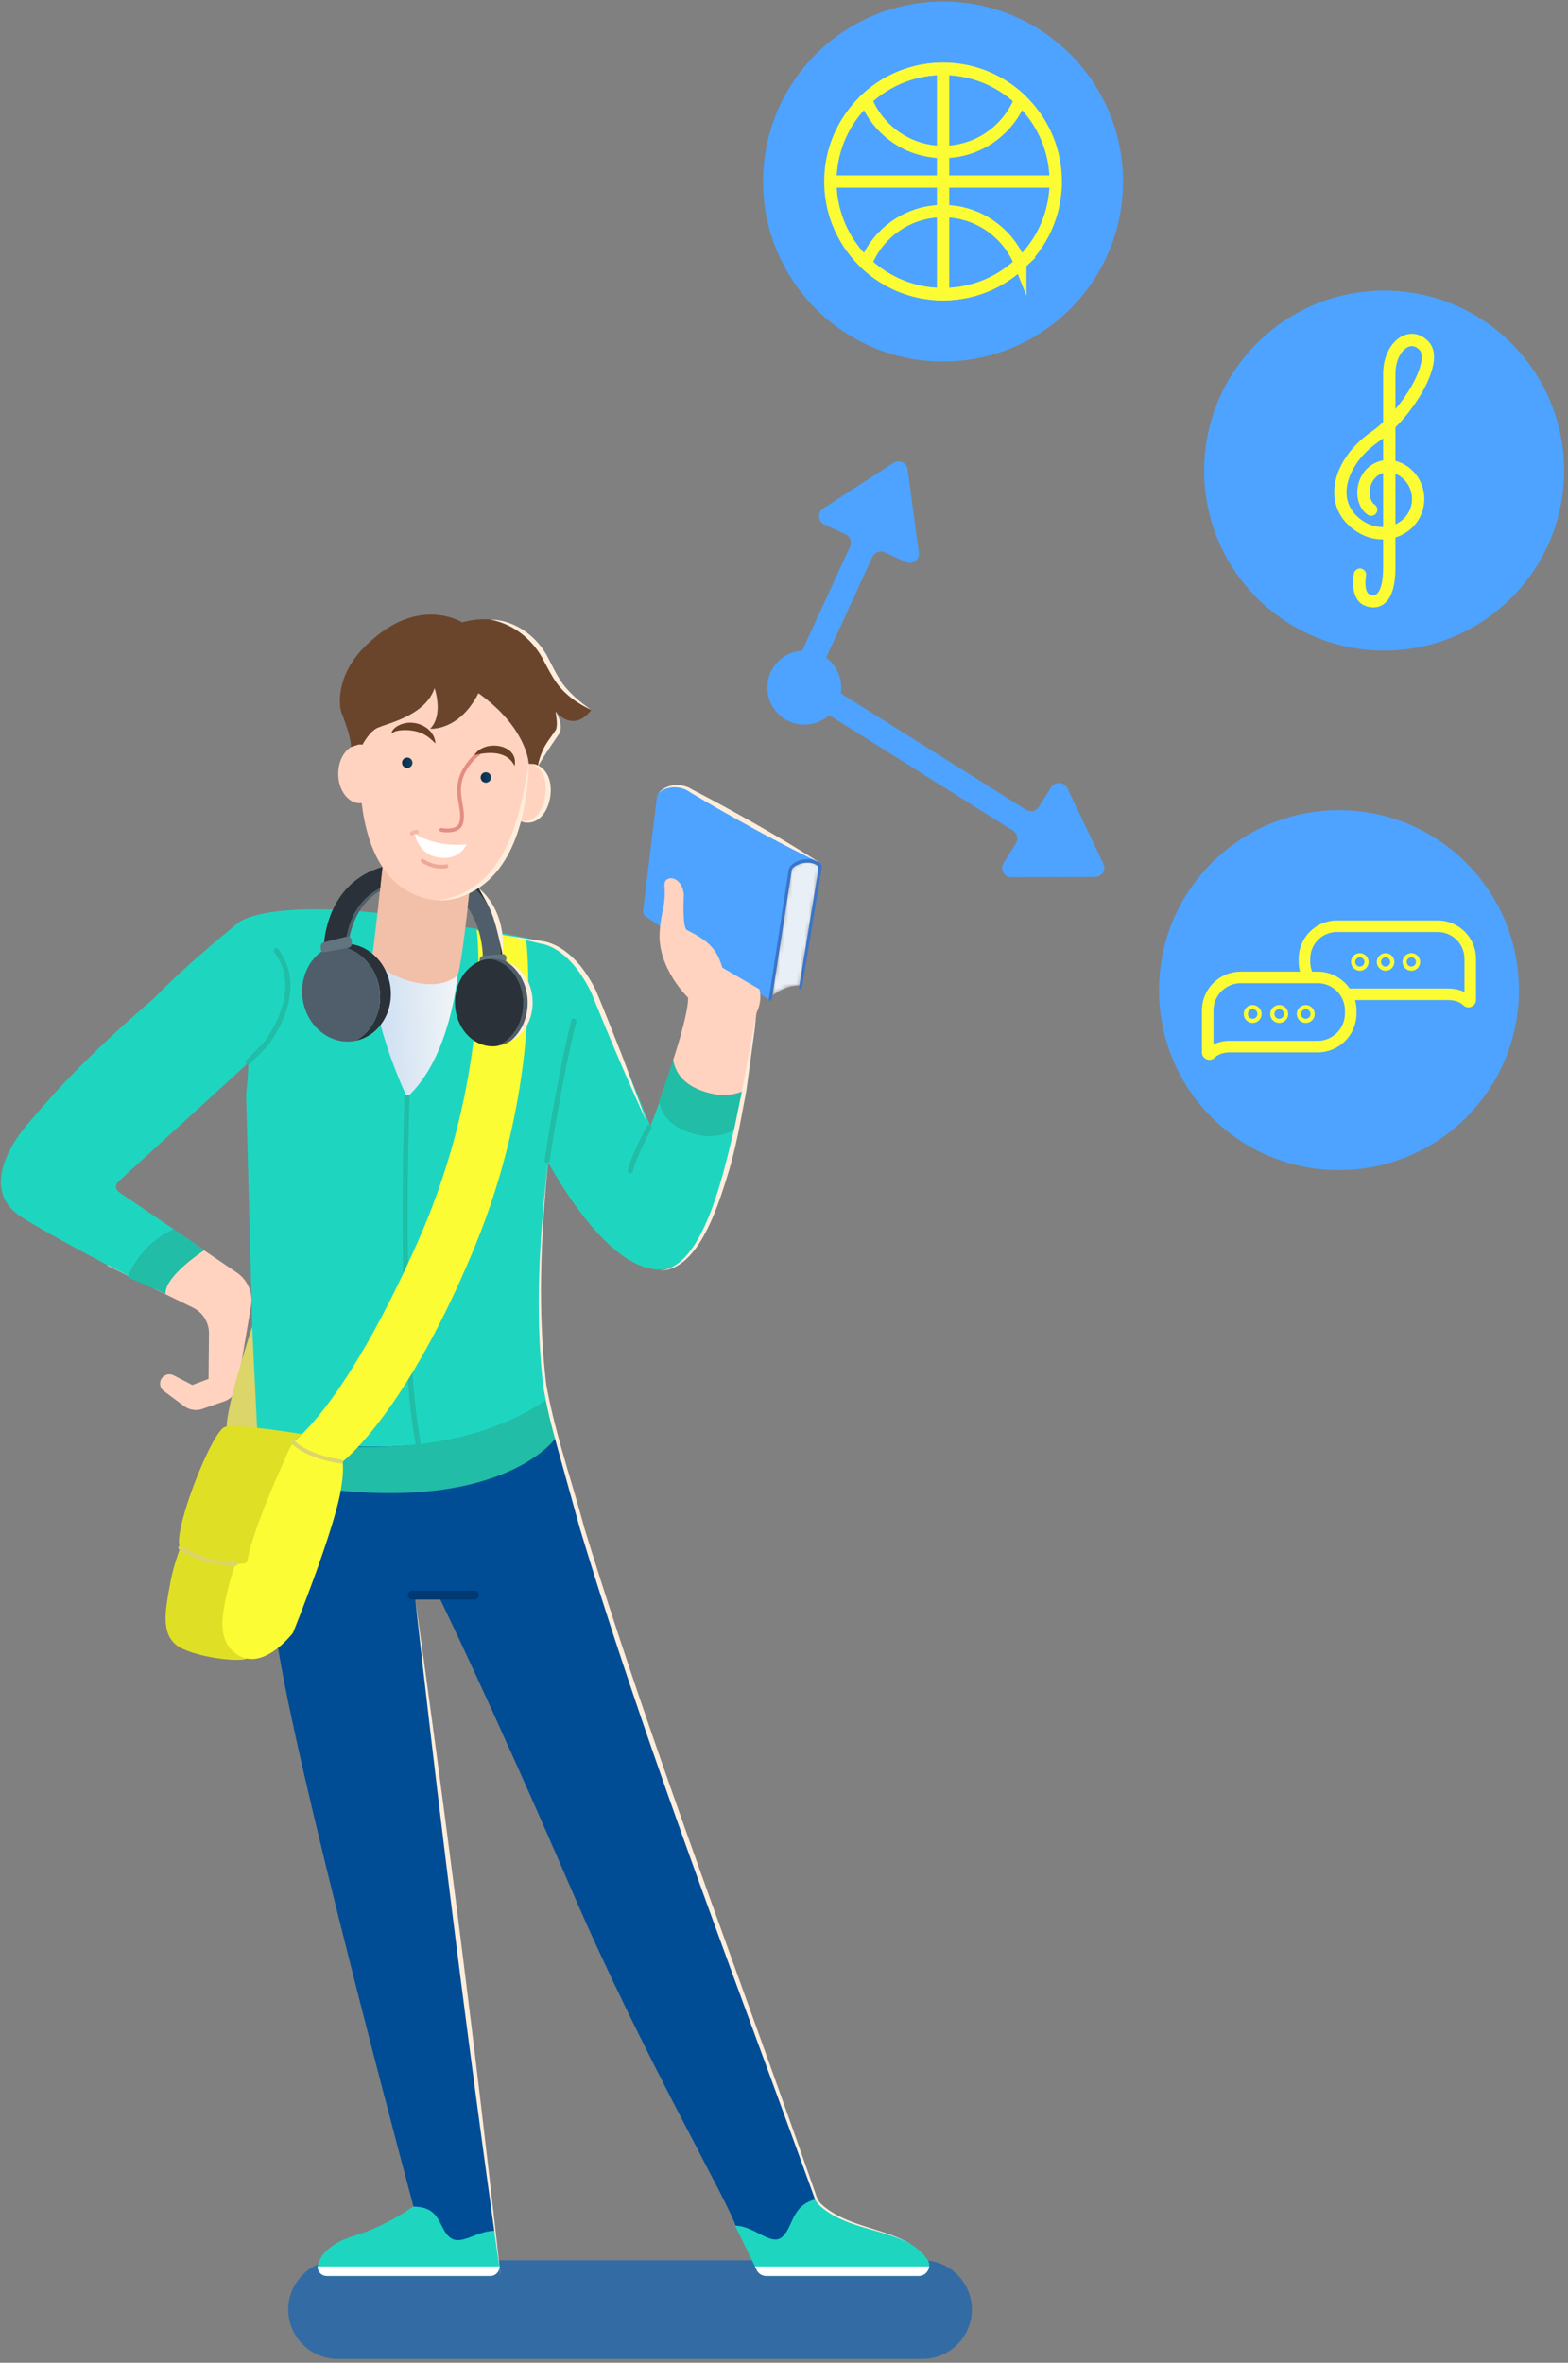 <svg xmlns="http://www.w3.org/2000/svg" width="377" height="568" fill="none" xmlns:v="https://vecta.io/nano"><rect width="100%" height="100%" fill="#808080" stroke="none"/><style><![CDATA[.B{stroke-miterlimit:10}.C{stroke-linecap:round}.D{fill:#4da3ff}.E{stroke-linejoin:round}.F{fill:#505e6b}.G{stroke:#fbfc34}.H{fill:#ffd3bf}.I{fill:#21bda6}.J{fill:#2a3138}.K{stroke-width:1.24}.L{stroke-width:2.78}]]></style><g clip-path="url(#E)"><path opacity=".6" d="M221.841 567.088h-140.7c-6.51 0-11.84-5.34-11.84-11.86s5.33-11.86 11.84-11.86h140.7c6.51 0 11.84 5.34 11.84 11.86s-5.33 11.86-11.84 11.86z" fill="#0060bc"/><path d="M119.061 536.258l-1.78-11.65-11.26-8.69s-4.74 1.38-4.74 1.98 1.78 14.22 1.78 14.22l8.69 11.26 7.31-7.11v-.01zm57.7-1.2l-3.24-10.71s11.65-12 11.65-11.28 4.88 15.71 13.09 20.06-10.14 9.9-10.14 9.9l-11.35-7.97h-.01z" fill="#f7f8f9"/><path d="M60.46 336.918s1.22 30.95 7.22 63.98c6.61 36.37 32.861 133.75 32.861 133.75l11.07 6.74 7.45-5.14-19.34-152.78h5.63s12.87 26.34 32.25 71.27c17.28 40.06 38.23 75.78 39.17 80.3l9.02 6.17 11.93-8.47c-4.03-11.91-57.16-154.99-64.74-190.96-7.82-37.15-46.52-44.23-46.52-44.23l-25.99 39.35-.01.02z" fill="#004d96"/><path d="M223.402 544.848c-.13 1.21-1.13 2.29-2.53 2.29h-36.66a2.55 2.55 0 0 1-2.28-1.43l-.42-.86-4.75-9.79c4.59 0 8.7 5.07 11.35 2.66 2.66-2.42 2.17-7.61 8.13-9.04 2.92 4.9 17.32 8.44 17.32 8.44 5.17 1.53 7.92 3.94 9.38 6.02.38.54.51 1.14.46 1.71zm-103.33 0a2.19 2.19 0 0 1-2.19 2.29h-39.31c-1.29 0-2.25-1.08-2.19-2.29 0-.19.04-.39.1-.59.7-2.16 2.8-5.03 8.82-6.81 0 0 6.77-1.9 14.01-6.97 6.69 0 6.02 4.83 8.68 7.24 2.65 2.42 6.48-1.45 11.07-1.45l1 8.41v.17h.01z" fill="#1ed6c0"/><path d="M60.362 313.838l-3.27 19.36a4.784 4.784 0 0 1-3.17 3.68l-5.25 1.82a4.85 4.85 0 0 1-4.46-.7l-4.82-3.59a2.252 2.252 0 0 1-.67-2.78c.39-.79 1.18-1.25 2.01-1.25.35 0 .69.09 1.03.26l4.47 2.32 3.91-1.46.1-10.89a6.87 6.87 0 0 0-3.85-6.25l-6.59-3.23-2.59-1.27-6.38-3.14-5.09-2.5 13.68-10.18 2.27 1.54 5.95 4.04 1.45.99 7.85 5.33a8.02 8.02 0 0 1 3.41 7.94l.01-.04z" class="H"/><path d="M99.092 383.478h15.03" stroke="#003973" stroke-width="2.12" class="C E"/><path d="M65.622 331.198c-1.25 1.78-1.7 5.78-3.14 9.06-.51 1.16-.13 3.17-.55 4.17-.96 2.29-3.7 2.61-3.7 2.61l-2.95.12-.71-2.99c-.92-3.77 5.41-23.16 6.18-25.6.05-.14 1.04 2.05 1.33 2.22 2.21 1.31 5.94 7 3.54 10.41z" fill="#dbd56a"/><path d="M57.302 388.278c-.07 1.29-.19 2.14-.38 2.24-.16.08 2.66 8 2.4 8.19-1.13.82-9.84.14-15.27-2.26-5.88-2.6-4.29-9.31-3.14-15.76.58-3.26 1.58-6.32 2.43-8.63.83-2.27 1.52-3.82 1.52-4.15 0 0 11.71 3.26 12.03 4.93.05.29.12.97.18 1.91l.07 1.23c0 .09.01.19.02.29.18 3.58.31 8.99.16 12.01h-.02z" fill="#dfe026"/><path d="M177.501 270.888l-.53.33c-.09.06-.19.11-.29.16-.1.06-.2.11-.31.16l-.32.16c-.05.03-.11.05-.17.08-.05.03-.11.05-.17.07l-.28.12-.37.14a2.81 2.81 0 0 1-.31.1c-.05.02-.11.03-.16.05-.08.03-.16.05-.25.07l-.51.14-.34.08-.56.1-.41.06-.35.04-.32.03a12.63 12.63 0 0 1-2.12-.03l-.77-.09-1.21-.23a18.31 18.31 0 0 1-2.1-.64l-.51-.2c-4.71-1.9-6.02-5.1-6.32-7.3l-2.41 6.43-.41-.94c-.04-.11-.09-.23-.15-.35l-.12-.29-10.24-25-.07-.18-1.19-3.12a42.13 42.13 0 0 0-1.21-2.87v-.01c0-.01-.02-.03-.02-.04-2.63-5.56-5.74-8.41-8.05-9.86-.02-.01-.05-.03-.07-.04-1.84-1.14-3.15-1.39-3.28-1.41h-.01c-.32-.12-.64-.22-.98-.31h-.02c-.42-.12-.84-.21-1.28-.28l-2.47-.49c-.13-.03-.26-.05-.39-.08-.12-.02-.25-.05-.38-.07l-4.01-.77h-.04l-1.35-.26h-.05a4.96 4.96 0 0 1-.41-.08l-2.45-.44-.98-.17-1.35-.23c-.17-.03-.33-.06-.5-.08a96.4 96.4 0 0 0-2.72-.41l-.5-.06c-1.92-.21-4.52-.57-7.3-1-4.67-.72-9.86-1.62-13.31-2.35-.27-.06-24.48-3.03-33.44 2.01-4.14 3.4-13.29 10.83-20.65 18.47-13.56 11.63-22.74 21.03-31.06 31.07-2.7 3.26-11.01 15.04-.73 21.52s31.98 17.33 31.98 17.33l.05-.05 10.43-10.24.06-.06-5.91-4.02-10.74-7.3c-2.45-1.64-4.48-2.49-2.31-4.5l29.46-26.91c.54-.5 1.02-.99 1.46-1.48-.03 2.29-.18 4.83-.54 7.62l1.52 57.21.94 19.33.17 3.44.1 2 1.7.31 1.42.25 1.96.32.94.15 1.03.16.79.11 1 .14a.34.34 0 0 1 .1.01c.33.05.67.09 1 .13l2.36.29.62.07c2.21.25 4.39.45 6.53.59.08 0 .17.01.25.02l.95.06c.22.01.43.02.64.04l1.27.06c.21 0 .42.02.62.03.41.02.82.03 1.23.04.35 0 .7.02 1.04.03.35 0 .69.01 1.04.02h3.08c.34 0 .68-.01 1.02-.02h.12l2.21-.08c2.15-.1 4.27-.26 6.33-.48a77.73 77.73 0 0 0 4.61-.64l.9-.16h.06c.3-.05.59-.11.89-.17l.91-.18c.41-.08.81-.17 1.21-.26.3-.07.6-.13.9-.21l.7-.17.87-.22c.36-.09.72-.19 1.07-.29l2.3-.68a59.933 59.933 0 0 0 3.37-1.17c.74-.28 1.46-.57 2.18-.87.32-.13.64-.27.96-.42l1.36-.62.7-.34c.1-.04.19-.09.29-.14a19.45 19.45 0 0 0 .79-.4c.38-.19.76-.39 1.13-.6l.83-.46c.12-.07.24-.13.36-.2l.85-.5c.61-.37 1.21-.75 1.8-1.14.12-.07.24-.15.35-.23l1.16-.75c-.34-3.17-1.05-6.04-1.27-9.13 0 0-.68-14.81-.53-21.9v-.12c.16-7.54.67-14.85 1.47-21.99 0-.05.01-.09.02-.13v-.06c.01-.12.02-.17.02-.17l.41-3.42c4.98 8.84 15.96 25.79 26.85 25.73h.01a9.2 9.2 0 0 0 1.87-.19 7.58 7.58 0 0 0 2.2-.83 10.5 10.5 0 0 0 1.05-.69 1.56 1.56 0 0 0 .2-.16c.2-.16.4-.33.6-.51 3.96-3.58 7.19-10.94 9.74-19.31l.27-.9.22-.77c1.05-3.57 1.97-7.3 2.78-10.95-.03.02-.05.04-.08.05l-.02-.06z" fill="#1ed6c0"/><path d="M89.631 228.988c1.67-14.38 20.37 5.47 20.37 5.47s-1.64 19.84-12.14 29.29c0 0-9.91-20.38-8.24-34.76h.01z" fill="url(#B)"/><path d="m197.211 207.518-1.58-.34c-1.58-.34-4.2.5-4.97.87-.2.1-.69 2.43-1.29 5.81v.03c-1.57 8.75-3.9 24.45-4.2 26.42l-.02.15v.05l-.33-.22-2.05-1.39-24.06-16.24-3.48-2.35c-.44-.3-.67-.81-.61-1.34l3.35-27.62s.04-.19.2-.46l.12-.18v-.01c.13-.18.31-.38.55-.57l.09-.06c.48-.37 1.2-.72 2.27-.91l.41-.06c2.62-.32 4.2.84 4.2.84l.39.22 29.57 16.57 1.42.79h.02z" class="D"/><mask id="A" maskUnits="userSpaceOnUse" x="185" y="206" width="13" height="34"><path d="M185.432 239.608s1.65-1.39 3.61-2.12 3.36-.53 3.36-.53l4.66-28.42-.43-1.1-2.18-.59-1.4.06-2.38 1.13-.5.8-4.74 30.76v.01z" fill="#fff"/></mask><g mask="url(#A)"><path d="M185.432 239.608s1.65-1.39 3.61-2.12 3.36-.53 3.36-.53l4.66-28.42-.43-1.1-2.18-.59-1.4.06-2.38 1.13-.5.8-4.74 30.76v.01z" fill="#e9eff6"/></g><path d="M197.552 208.748l-4.67 28.36a.86.86 0 0 1-.45.58c-.21.08-.36-.04-.32-.28l4.68-28.6c.04-.23-.02-.45-.15-.58-.34-.33-1.16-.89-2.81-.8s-2.66.77-3.12 1.17c-.18.16-.31.41-.35.66l-4.74 30.66c-.04.25-.24.52-.46.61-.18.07-.31-.02-.32-.22v-.1l4.74-30.9c.04-.23.11-.46.21-.66a2.14 2.14 0 0 1 .55-.74c.67-.58 1.84-1.29 3.63-1.36.74-.03 1.35.05 1.83.19l.27.09a3.418 3.418 0 0 1 1.15.7c.29.28.41.73.33 1.23v-.01z" fill="#3a75c9"/><path d="M133.442 345.908s-15.64 22.05-73.27 8.81l1.34-9.49c28.25 5.25 52.99 2.97 70.24-8.97 0 0 .94 4.46 1.69 9.65z" class="I"/><path d="M112.942 213.898l-.07.64v.03l-.35 3.1-.06.54-.6 4.98c-1.39 11.15-1.86 11.26-1.86 11.26s-3.19 3.36-10.35 1.69c-3.06-.72-5.41-1.86-7.06-3.05-1.31-.95-2.18-1.92-2.63-2.74-.22-.4-.34-.75-.36-1.05v-.1a1.64 1.64 0 0 1 .02-.23c.04-.15.09-.51.16-1.03l.95-8.16.69-6.38.06-.6.47-4.37v-.04l.25-2.38s1.85.33 4.46.91l2.9.68c2.96.72 6.27 1.66 8.86 2.71 1.26.5 2.34 1.04 3.13 1.59.93.65 1.46 1.32 1.38 2h.01z" fill="#f2bfa8"/><path d="M97.861 263.748s-2.08 58.27 2.73 83.58" stroke="#21bda6" class="B C K"/><path d="M181.832 243.628s0 .03-.01.09v.05c0 .04-.01.09-.02.16l-.4 3.27c-.44 3.35-1.21 8.76-2.34 14.96-.04.02-.07.03-.11.05-1.77.8-4.18 1.35-7.2.84-1.11-.19-2.31-.52-3.59-1.03-4.65-1.87-5.98-5.01-6.31-7.21 1.91-5.91 3.57-11.9 3.6-14.95 0 0-7.42-7.08-6.85-15.85.03-.49.07-.93.12-1.35.43-4.01 1.37-5.22 1.04-9.82-.19-2.57 4.15-2.55 4.66 2.23 0 0-.44 7.9.71 8.49 4.58 2.35 7.07 4.01 8.54 9.06l8.91 5.19s.14.4.2 1.09c.1 1.05.03 2.77-.95 4.72v.01z" class="H"/><path d="M179.05 262.158l-1.81 8.99c-.03.02-.05.04-.08.05l-.53.33c-.09.06-.19.11-.29.16-.1.06-.2.11-.31.16l-.32.16c-.05.03-.11.05-.17.08-.05.03-.11.05-.17.07l-.28.12-.37.14a2.81 2.81 0 0 1-.31.1c-.05.02-.11.03-.16.05-.08.03-.16.05-.25.07l-.51.14-.34.08-.56.1-.41.06-.35.04-.32.03a12.63 12.63 0 0 1-2.12-.03l-.77-.09-1.21-.23a18.31 18.31 0 0 1-2.1-.64l-.51-.2c-4.71-1.9-6.02-5.1-6.32-7.3a294.38 294.38 0 0 0 3.37-9.77c.33 2.2 1.66 5.34 6.31 7.21 1.28.51 2.48.84 3.59 1.03 3.02.51 5.43-.04 7.2-.84l.11-.05-.01-.02z" class="I"/><path d="M81.92 358.388c-1.92 10.53-11.48 34.14-11.48 34.14s-8.36 11.08-14.97 3.86c-2.8-3.06-2.05-7.85-1.23-11.94.54-2.67 1.37-5.55 2.39-8.48l.43-1.21c.15-.44.31-.87.48-1.31 2.36-6.3 5.39-12.65 7.92-17.59a221.56 221.56 0 0 1 4.33-8.05v-.02l.64-1.12c.24-.09 7.31-2.79 10.5 1.09.7.85 1.22 2.02 1.43 3.6.25 1.84.04 4.29-.46 7.03h.02z" fill="#fbfc34"/><path d="M72.62 344.758l-2.28 1.9-.02.02-.52 1.11v.02l-3.62 8.2c-2.75 6.47-5.99 14.72-6.73 19.35-.09.43-.96.62-2.26.62h-.05c-.16 0-.33 0-.5-.01-4.13-.15-11.54-1.88-13.25-3.84a.21.21 0 0 1-.04-.06c-2.2-3 7.57-28.23 10.78-29.04.05-.01.11-.03.17-.03 1.07-.21 3.16-.13 5.55.08l1.58.15c5.26.55 11.21 1.54 11.21 1.54l-.02-.01z" fill="#dfe026"/><path d="M131.872 190.178v.06c-.02.41-.06.81-.14 1.23a9.41 9.41 0 0 1-.63 2.11c-1.15 2.67-3.43 4.34-5.7 3.94a1.22 1.22 0 0 1-.26-.06c-.08-.02-.14-.03-.18-.05-.02 0-.05-.01-.07-.02h-.02s0 .01-.01.04c-.73 2.35-1.63 4.58-2.68 6.64l-.58 1.09-.32.56c-.08.15-.17.29-.26.43l-.52.84-.48.72-.26.38a3.71 3.71 0 0 1-.23.32c-.01.02-.03.04-.05.07l-.5.66-.35.44-.32.38a2 2 0 0 1-.19.22l-.3.34-.31.34c-.85.91-1.74 1.73-2.67 2.44l-.26.2c-.1.08-.21.15-.31.22l-.19.13-1.22.76c-.01 0-.02.01-.04.02-.69.39-1.4.72-2.13.99a13.44 13.44 0 0 1-3.06.76c-.66.08-1.32.11-2 .09h-.04a13.59 13.59 0 0 1-1.78-.18c-3.53-.59-6.44-2.07-8.81-4.25l-.56-.54c-.91-.91-1.73-1.93-2.47-3.04 0 0-.01-.02-.02-.03-2.68-4.05-4.28-9.36-4.99-15.37-.14.02-.29.03-.44.03-2.86 0-5.19-3.15-5.2-7.04 0-2.85 1.23-5.3 3.01-6.42a4.14 4.14 0 0 1 1.16-.51c.32-.09.65-.13.98-.13h.01c.22 0 .44.02.65.05.08-.16 1.44-2.73 3.22-3.84 1.83-1.15 11.81-2.78 14.12-9.8 0 0 1.62 4.65.1 8.11-.27.61-.63 1.18-1.13 1.69h.13c.24 0 .79 0 1.56-.13.06 0 .12-.02.19-.03 1.28-.25 3.06-.87 4.93-2.33l.02-.02c1.25-.98 2.53-2.34 3.71-4.22 0 0 .01 0 .01-.02a18.91 18.91 0 0 0 1.01-1.8s4.74 3.19 8.03 7.65c3.99 5.39 4.08 9.32 4.08 9.32.24 0 .48.02.72.06.53.09 1.02.29 1.47.58a4.935 4.935 0 0 1 .65.52c1.26 1.2 1.99 3.22 1.9 5.46l.02-.06z" class="H"/><path d="M142.181 170.668c-4.4 5.61-8.39.62-8.58.37 0 .01.02.06.04.13.09.24.28.79.42 1.49l.03.13c.18.91.28 2.04 0 3.04v.02c-.15.51-.39.99-.77 1.38-1.52 1.58-3.26 5.32-3.99 6.98a3.84 3.84 0 0 0-1.47-.58c-.24-.04-.48-.06-.72-.06 0 0-.09-3.93-4.08-9.32-3.29-4.45-8.03-7.65-8.03-7.65-.33.65-.67 1.24-1.01 1.8 0 0 0 .01-.01.02-1.18 1.88-2.46 3.24-3.71 4.22 0 0-.01 0-.02.02-1.87 1.46-3.66 2.08-4.93 2.33l-.19.03c-.77.14-1.32.14-1.56.13h-.13a5.69 5.69 0 0 0 1.13-1.69c1.52-3.46-.1-8.11-.1-8.11-2.31 7.02-12.28 8.65-14.12 9.8-1.78 1.12-3.13 3.69-3.22 3.84-.21-.04-.43-.05-.65-.05h-.01c-.36.02-1.81.56-2.14.65.18-1.84-1.64-6.77-2.23-8.18s-1.8-9.74 7.11-17.38c9.64-8.73 17.98-6.23 20.83-4.95a8.19 8.19 0 0 1 1.05.54c2.53-.7 4.8-.87 6.8-.69.06 0 .33.02.77.09.05 0 .09.01.13.02.07.01.15.02.23.04.06.01.13.03.2.04l.19.03h.02c4.54.87 7.55 3.53 9.13 5.37l.03.03c.9 1.04 1.33 1.81 1.33 1.81 1.3 2.42 2.46 4.59 3.72 6.52 0 .01.02.03.03.05a26.69 26.69 0 0 0 1.62 2.24c.02.02.03.04.05.06a19.2 19.2 0 0 0 6.83 5.41l-.02.03z" fill="#6a452c"/><path d="M99.71 200.428s4.891 3.35 12.471 2.55c0 0-1.68 4.15-7.04 3.11-3.94-.76-5.19-4.32-5.42-5.67l-.01.01z" fill="#fff"/><path d="M106.082 199.508s4.02.8 4.75-1.54c1.33-4.31-3.2-8.6 2.54-15.26.75-.87 1.68-1.51 1.68-1.51" stroke="#e38d83" stroke-width=".91" class="B C"/><path d="M94.092 176.358c.21-1.19 1.47-1.93 2.54-2.29 3.34-1.2 7.86.9 8.07 4.67-.81-.81-1.54-1.48-2.36-1.97-1.63-.98-3.52-1.31-5.42-1.24-.97.06-1.94.14-2.83.82v.01z" fill="#684026"/><path d="M97.912 184.618a1.25 1.25 0 1 0 .001-2.5 1.25 1.25 0 0 0 0 2.5z" fill="url(#C)"/><path d="M116.771 188.148a1.25 1.25 0 1 0 .002-2.498 1.25 1.25 0 0 0-.002 2.498z" fill="url(#D)"/><path d="M114.061 181.518c2.37-3.87 10.77-2.68 9.66 2.62-1.78-3.69-6.21-3.43-9.66-2.62z" fill="#684026"/><g class="B C"><g stroke="#e38d83" stroke-width=".91"><path opacity=".4" d="M100.251 199.988s-.91-.07-1.23.38"/><path opacity=".6" d="M107.342 208.248s-2.69.68-5.74-1.32"/></g><path d="M156.061 271.008s-3.62 6.81-4.54 10.48m-19.97-2.55s2.81-19.12 6.42-33.48m-78.309 9.85l4.07-4.13s10.33-12.53 2.66-22.66" stroke="#21bda6" class="K"/></g><path d="M114.151 299.718c-11.78 28.53-22.79 42.54-28.23 48.3-2.25 2.38-3.54 3.35-3.54 3.35s-8.33.35-11.94-4.69c0 0 12.55-8.61 30.17-48.52 17.29-39.18 14.45-73.2 13.96-74.54 3.74.61 8.89 1.6 11.9 2.19.81 5.89 2.69 37.52-12.33 73.91h.01z" fill="#fbfc34"/><path d="M120.272 230.078l-.02 1.08-4.16.17s.48-7.31-3.66-13.15l.41-3.62 1.42-.89c4.53 4.37 6.27 11.21 6.02 16.4l-.01.01z" class="F"/><path d="M120.712 231.138l-.46.02.02-1.08c.25-5.19-1.49-12.03-6.02-16.4l.58-.41c6.91 7.32 5.88 17.88 5.88 17.88v-.01z" class="J"/><path d="m121.302 233.258-6.15-.99.2-1.72c.05-.41.37-.72.78-.76l4.7-.41c.56-.05 1.02.44.93 1l-.46 2.89v-.01z" fill="#637481"/><path d="M127.471 240.958c.02 5.39-3.44 9.85-7.93 10.48 3.65-1.39 6.28-5.47 6.26-10.26-.02-5.61-3.73-10.14-8.35-10.61.28-.03.65-.11.93-.12 5-.02 9.06 4.69 9.08 10.51h.01z" class="F"/><path d="M125.811 241.188c.02 4.8-2.62 8.87-6.26 10.26-.35.05-.72.08-1.08.08-5 .02-9.06-4.69-9.08-10.51-.02-5.01 2.97-9.21 6.99-10.29a4.5 4.5 0 0 1 2.36 0c4.04 1.07 7.07 5.34 7.08 10.46h-.01zm-33.85-32.79l-.54 5.1c-.25.13-.49.27-.74.42a14.473 14.473 0 0 0-4.95 4.85c-1.36 2.18-2.03 4.49-2.35 6.39-.1.62-.17 1.19-.21 1.71a20.07 20.07 0 0 0-.06.97v.69l-1.69-.23-2.47-.34-1.09-.15s0-.48.07-1.29c.17-1.8.73-5.25 2.53-8.73 1.97-3.79 5.43-7.62 11.52-9.38l-.02-.01z" class="J"/><path d="M91.412 213.498l-.07.7c-2.17 1.26-3.73 2.94-4.85 4.72-1.38 2.19-2.09 4.52-2.46 6.35l-.26 1.62-.1.98v.15l-.02.58-.55-.08v-.68c0-.29.03-.61.06-.97l.21-1.71c.32-1.9 1-4.21 2.35-6.39 1.12-1.81 2.71-3.53 4.95-4.85l.74-.42z" class="F"/><path d="M85.442 250.208c4.04-2.16 6.52-7 5.83-12.22-.81-6.24-5.84-10.79-11.45-10.57.63-.22 1.28-.38 1.96-.47 5.83-.76 11.24 3.85 12.09 10.3.81 6.23-2.92 11.89-8.43 12.96z" class="J"/><path d="M85.441 250.208l-.6.1c-5.83.76-11.24-3.84-12.09-10.29-.56-4.3 1.05-8.33 3.91-10.77a7.011 7.011 0 0 1 6.74-1.31c4.04 1.35 7.24 5.19 7.87 10.06.68 5.23-1.79 10.07-5.83 12.22v-.01z" class="F"/><path d="m83.84 227.838-5.39.99c-.69.18-1.3.09-1.32-.63l-.03-.65c-.02-.48.3-.91.77-1.03l5.42-1.35c.64-.16 1.27.33 1.27.99v.75c0 .43-.3.81-.72.93z" fill="#637481"/><path d="m181.812 243.718.23.05c.32.07-.6-.03-.53-.06.08-.02.15 0 .3.01z" fill="#fff"/><path d="M49.101 300.568c-1.99 1.33-9.57 6.66-9.29 10.52l-2.59-1.27-.05.05-6.47-2.82.14-.36c.62-1.57 3.54-7.89 10.85-11.14.03 0 .07-.03.1-.04l5.91 4.02-.06.06 1.45.99.01-.01z" class="I"/><path d="M43.342 372.068s5.31 3.81 13.29 3.9m13.809-29.3s3 3.46 11.56 4.69" stroke="#dbd56a" stroke-width=".95" class="B C"/><g fill="#ffeddb"><path d="M117.901 148.948c5.8.04 11.18 3.98 13.8 9.05 1.34 2.54 2.46 5.05 4.22 7.17 1.77 2.1 3.94 3.9 6.26 5.5-2.56-1.18-5-2.76-6.99-4.86-1.98-2.07-3.24-4.74-4.58-7.21-2.56-4.92-7.2-8.61-12.72-9.65h.01zm15.701 22.08c.88 1.56 1.85 3.9.69 5.59-1.63 2.33-3.5 5.12-4.96 7.59.18-1.23.56-2.42 1.06-3.56.81-2.03 2.24-3.57 3.32-5.31.38-1.37.04-2.82-.11-4.31zm-18.461 42.55c4.55 3.78 6.3 10.05 5.7 15.79-.67-2.78-1.2-5.52-2.07-8.22-.78-2.7-2.26-5.09-3.63-7.57zm6.781 17.7c7.81 2.71 8.27 15.59.79 19 5.81-4.71 5.49-14.83-.79-19zm-.26-6.4l8.66 1.37c1.36.13 2.99.81 4.24 1.55 3.91 2.34 6.64 6.22 8.67 10.21 1.91 4.55 4.5 11.12 6.34 15.77l5.94 15.93c-4.59-9.88-9.39-21.29-13.39-31.21-1.92-3.79-4.44-7.58-8.02-9.97-1.2-.77-2.56-1.43-3.91-1.63l-8.53-2.02zm75.349-17.54c-7.97-3.8-15.71-8.01-23.38-12.37a422.79 422.79 0 0 1-7.65-4.47c-2.11-1.63-5.73-1.73-7.68.22 1.84-2.37 5.77-2.53 8.18-.89 2.29 1.17 5.24 2.76 7.73 4.11 7.73 4.24 15.38 8.61 22.8 13.41v-.01zm-38.81 98.11c11.21-.03 16.18-25.54 18.4-34.37l.1-.44.44-.02-.54.45 1.21-5.93c1.25-5.89 2.18-11.98 3.39-17.87-.02.09.59-3.35.59-3.35l-.32 3.38-2.05 15.05-1.7 8.96-.08.43-.46.02.54-.45c-.71 3.39-1.47 6.78-2.45 10.11-2.35 7.58-7.21 24.53-17.08 24.01l.01.02zm-26.42-26.04c-1.77 17.7-2.55 35.69-.45 53.38 2.03 11.47 6.13 23.18 9.14 34.44 16.27 53.01 37.36 107.73 55.63 160.19l.37 1.05c.39.94 1.3 1.71 2.11 2.34 5.99 4.56 14.01 4.89 20.39 8.66-6.54-3.58-14.58-3.7-20.7-8.26-.91-.71-1.86-1.45-2.33-2.56l-.39-1.05c-18.91-52.29-40.04-106.94-56.1-160.08l-4.78-17.21c-1.6-5.73-3.2-11.5-4.1-17.42-1.99-17.76-.85-35.8 1.2-53.5l.01.02zm-31.929 105.12a5552.81 5552.81 0 0 1 20.51 162.6 5552.81 5552.81 0 0 1-20.51-162.6z"/><path d="M127.141 183.558c-.39 12.14-3.64 27.73-16.59 32.16-1.78.5-3.6.74-5.41.72 1.8-.26 3.56-.62 5.21-1.29 12.15-5.23 14.8-19.88 16.79-31.59z"/><path d="M125.141 197.458c3.5.41 5.46-2.77 5.86-5.88.61-3 .07-6.69-3.14-7.96 1.7.06 3.26 1.4 3.93 3.03 1.95 4.37-.76 12.87-6.64 10.81h-.01z"/></g><path d="M120.072 544.848a2.19 2.19 0 0 1-2.19 2.29h-39.31c-1.29 0-2.25-1.08-2.19-2.29h43.69zm103.33 0c-.13 1.21-1.13 2.29-2.53 2.29h-36.66a2.55 2.55 0 0 1-2.28-1.43l-.42-.86h41.89z" fill="#fff"/><path d="M321.932 281.298c23.897 0 43.27-19.372 43.27-43.27s-19.373-43.27-43.27-43.27-43.27 19.373-43.27 43.27 19.373 43.27 43.27 43.27zm-95.191-194.39c23.897 0 43.27-19.373 43.27-43.27S250.638.368 226.741.368s-43.27 19.373-43.27 43.27 19.372 43.27 43.27 43.27z" class="D"/><g stroke-width="2.97" class="B G"><path d="M253.832 43.638c0 7.77-3.27 14.78-8.52 19.71a26.984 26.984 0 0 1-18.57 7.37c-7.19 0-13.72-2.8-18.57-7.37-5.24-4.93-8.52-11.94-8.52-19.71s3.27-14.78 8.52-19.72a26.984 26.984 0 0 1 18.57-7.37c7.19 0 13.72 2.8 18.57 7.37 5.24 4.94 8.52 11.94 8.52 19.72z"/><path d="M245.312 23.918c-2.93 7.38-10.14 12.61-18.57 12.61s-15.64-5.23-18.57-12.61a26.984 26.984 0 0 1 18.57-7.37c7.19 0 13.72 2.8 18.57 7.37zm0 39.43a26.984 26.984 0 0 1-18.57 7.37c-7.19 0-13.72-2.8-18.57-7.37 2.93-7.38 10.14-12.6 18.57-12.6s15.64 5.22 18.57 12.6zm-45.65-19.71h54.17m-27.09-27.09v54.17"/></g><path d="M332.792 156.398c23.897 0 43.269-19.372 43.269-43.27s-19.372-43.27-43.269-43.27-43.271 19.373-43.271 43.27 19.373 43.27 43.271 43.27z" class="D"/><path d="M326.982 138.148s-.95 5 1.7 6.07c2.98 1.2 5.35-.82 5.35-7.78v-46.58c0-6.54 5.01-10.44 8.44-6.64 3.44 3.8-4.31 16.51-11.91 21.79-8.09 5.62-11.3 15.11-4.85 20.59 6.46 5.48 15 1.59 15.25-5.35.19-5.5-4.92-9.24-8.97-7.91-4.74 1.55-5.33 8.09-2.32 10.18" stroke-width="2.96" class="C E G"/><g class="D"><use href="#F"/><g class="G"><path d="M321.443 222.673h24.24c4.31 0 7.81 3.5 7.81 7.82v9.88c0 .37-.44.55-.7.29-.75-.73-2.16-1.64-4.55-1.64h-26.8c-4.31 0-7.81-3.5-7.81-7.82v-.72c0-4.32 3.5-7.82 7.81-7.82v.01z" class="E L"/><path d="M326.944 232.863a1.61 1.61 0 1 0 0-3.22 1.61 1.61 0 0 0 0 3.22zm6.199 0a1.61 1.61 0 1 0 0-3.22 1.61 1.61 0 0 0 0 3.22zm6.192 0a1.61 1.61 0 1 0 0-3.22 1.61 1.61 0 0 0 0 3.22z" class="B"/><path d="M316.803 234.973h-18.48a7.95 7.95 0 0 0-7.95 7.95v10.05c0 .37.45.56.71.3.76-.74 2.2-1.67 4.63-1.67h21.09a7.95 7.95 0 0 0 7.95-7.95v-.73a7.95 7.95 0 0 0-7.95-7.95z" class="E L"/></g></g><path d="M301.183 245.413a1.65 1.65 0 1 0 0-3.3 1.65 1.65 0 0 0 0 3.3zm6.381 0a1.65 1.65 0 1 0 0-3.3 1.65 1.65 0 0 0 0 3.3zm6.379 0a1.65 1.65 0 1 0 0-3.3 1.65 1.65 0 0 0 0 3.3z" class="B G"/><g class="D"><path d="M193.382 174.198a8.89 8.89 0 1 0 0-17.78 8.89 8.89 0 0 0 0 17.78z"/><path d="m220.911 132.788-2.68-19.94c-.22-1.62-2.04-2.45-3.41-1.57l-16.89 10.94c-1.47.95-1.31 3.15.28 3.88l5.08 2.34a2.23 2.23 0 0 1 1.09 2.95l-13.96 30.35a2.236 2.236 0 0 0 1.09 2.95l1.35.62c1.11.51 2.43.02 2.95-1.09l13.96-30.35a2.23 2.23 0 0 1 2.95-1.09l5.08 2.34c1.59.73 3.36-.58 3.13-2.31l-.02-.02z"/><path d="M265.29 207.638l-8.66-18.16a2.23 2.23 0 0 0-3.89-.23l-2.97 4.73a2.219 2.219 0 0 1-3.06.7l-51.14-32.13a2.219 2.219 0 0 0-3.06.7l-.79 1.25a2.22 2.22 0 0 0 .7 3.06l51.14 32.13a2.22 2.22 0 0 1 .7 3.06l-2.97 4.73c-.93 1.48.14 3.41 1.89 3.4l20.12-.08c1.63 0 2.7-1.71 2-3.18l-.01.02z"/></g></g><defs><linearGradient id="B" x1="89.895" y1="243.997" x2="110.368" y2="243.146" gradientUnits="userSpaceOnUse"><stop offset=".03" stop-color="#cddff2"/><stop offset="1" stop-color="#f2f5f7"/></linearGradient><linearGradient id="C" x1="96.666" y1="183.414" x2="99.164" y2="183.31" gradientUnits="userSpaceOnUse"><stop offset=".15" stop-color="#09304f"/><stop offset="1" stop-color="#124160"/></linearGradient><linearGradient id="D" x1="115.528" y1="186.943" x2="118.026" y2="186.84" gradientUnits="userSpaceOnUse"><stop offset=".15" stop-color="#09304f"/><stop offset="1" stop-color="#124160"/></linearGradient><clipPath id="E"><path fill="#fff" transform="translate(.191 .368)" d="M0 0h375.87v566.72H0z"/></clipPath><path id="F" d="M298.361 245.978a1.65 1.65 0 1 0 0-3.3 1.65 1.65 0 0 0 0 3.3zm6.381 0a1.65 1.65 0 1 0 0-3.3 1.65 1.65 0 0 0 0 3.3zm6.379 0a1.65 1.65 0 1 0 0-3.3 1.65 1.65 0 0 0 0 3.3z"/></defs></svg>
